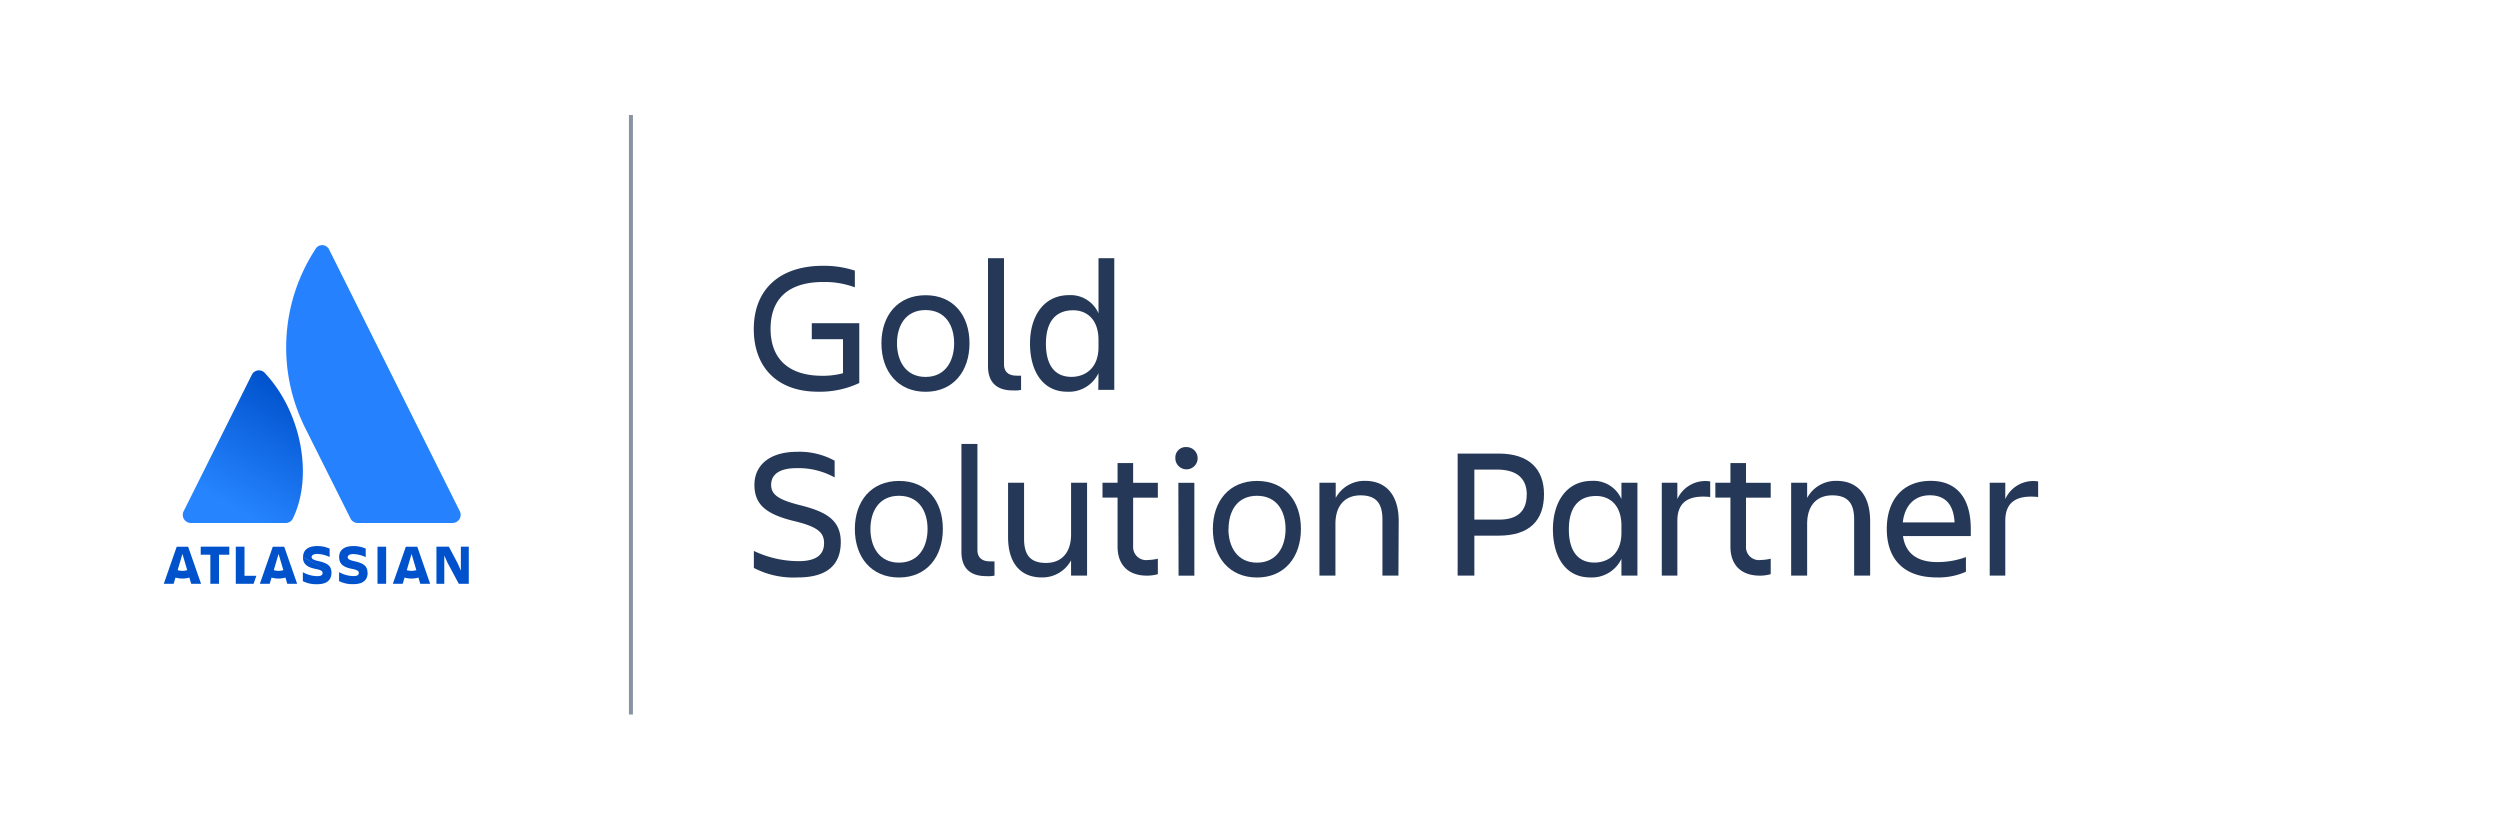 <svg xmlns="http://www.w3.org/2000/svg" xmlns:xlink="http://www.w3.org/1999/xlink" viewBox="0 0 350 116.13"><defs><style>.cls-1{fill:url(#linear-gradient);}.cls-2{fill:#2681ff;}.cls-3{fill:#0052cc;}.cls-4{fill:none;stroke:#8993a4;stroke-miterlimit:10;stroke-width:0.56px;}.cls-5{fill:#253858;}</style><linearGradient id="linear-gradient" x1="42.36" y1="55.23" x2="32.29" y2="72.67" gradientUnits="userSpaceOnUse"><stop offset="0" stop-color="#0052cc"></stop><stop offset="0.92" stop-color="#2684ff"></stop></linearGradient></defs><title>Gold Solution Partner</title><g id="logo"><path class="cls-1" d="M37.13,52.28a1.11,1.11,0,0,0-1.88.2L25.71,71.57a1.14,1.14,0,0,0,1,1.65H40a1.1,1.1,0,0,0,1-.63C43.9,66.66,42.16,57.66,37.13,52.28Z"></path><path class="cls-2" d="M44.13,34.93a25.17,25.17,0,0,0-1.47,24.85l6.41,12.81a1.14,1.14,0,0,0,1,.63H63.37a1.14,1.14,0,0,0,1-1.65L46.07,34.92A1.08,1.08,0,0,0,44.13,34.93Z"></path><path class="cls-3" d="M42.41,78c0,.77.36,1.38,1.75,1.64.83.17,1,.31,1,.58s-.17.44-.76.44a4.28,4.28,0,0,1-2-.55v1.25a4.12,4.12,0,0,0,2,.43c1.45,0,2-.65,2-1.61m0,0c0-.91-.48-1.34-1.84-1.63-.75-.17-.93-.33-.93-.57s.27-.43.77-.43a4.32,4.32,0,0,1,1.75.43V76.81a4,4,0,0,0-1.72-.36c-1.34,0-2,.58-2,1.54"></path><polygon class="cls-3" points="61.1 76.53 61.1 81.73 62.2 81.73 62.2 77.77 62.67 78.82 64.23 81.73 65.63 81.73 65.63 76.53 64.52 76.53 64.52 79.89 64.1 78.92 62.84 76.53 61.1 76.53"></polygon><rect class="cls-3" x="52.85" y="76.54" width="1.21" height="5.19"></rect><path class="cls-3" d="M51.45,80.2c0-.91-.48-1.34-1.84-1.63-.75-.17-.93-.33-.93-.57s.27-.43.77-.43A4.32,4.32,0,0,1,51.2,78V76.81a4,4,0,0,0-1.72-.36c-1.34,0-2,.58-2,1.54,0,.77.36,1.38,1.75,1.64.83.17,1,.31,1,.58s-.17.44-.76.44a4.28,4.28,0,0,1-2-.55v1.25a4.12,4.12,0,0,0,2,.43c1.45,0,2-.65,2-1.61"></path><polygon class="cls-3" points="33.01 76.53 33.01 81.73 35.5 81.73 35.89 80.61 34.23 80.61 34.23 76.53 33.01 76.53"></polygon><polygon class="cls-3" points="28.1 76.53 28.1 77.66 29.45 77.66 29.45 81.73 30.66 81.73 30.66 77.66 32.1 77.66 32.1 76.53 28.1 76.53"></polygon><path class="cls-3" d="M26.34,76.54h-1.6l-1.81,5.19h1.38l.26-.87a3.44,3.44,0,0,0,1.94,0l.26.87h1.38Zm-.8,3.38a2.36,2.36,0,0,1-.67-.1l.67-2.27.67,2.27A2.36,2.36,0,0,1,25.54,79.92Z"></path><path class="cls-3" d="M39.79,76.54h-1.6l-1.81,5.19h1.38l.26-.87a3.44,3.44,0,0,0,1.94,0l.26.87H41.6ZM39,79.92a2.36,2.36,0,0,1-.67-.1L39,77.55l.67,2.27A2.36,2.36,0,0,1,39,79.92Z"></path><path class="cls-3" d="M58.42,76.54h-1.6L55,81.73h1.38l.26-.87a3.44,3.44,0,0,0,1.94,0l.26.87h1.38Zm-.8,3.38a2.36,2.36,0,0,1-.67-.1l.67-2.27.67,2.27A2.36,2.36,0,0,1,57.62,79.92Z"></path></g><g id="type"><line class="cls-4" x1="88.33" y1="100.03" x2="88.33" y2="16.1"></line><path class="cls-5" d="M120.3,45.25v8.37a12.93,12.93,0,0,1-5.77,1.22c-5.88,0-9-3.59-9-8.76,0-5.56,3.61-8.87,9.7-8.87a13.8,13.8,0,0,1,4.45.68v2.34a12.05,12.05,0,0,0-4.42-.75c-5.07,0-7.38,2.52-7.38,6.55s2.34,6.58,7.25,6.58a10.69,10.69,0,0,0,2.89-.36V47.49h-4.37V45.25Z"></path><path class="cls-5" d="M123.4,48.06c0-3.9,2.29-6.73,6.19-6.73s6.14,2.83,6.14,6.73-2.26,6.79-6.14,6.79S123.4,52,123.4,48.06Zm2.18,0c0,2.47,1.22,4.71,4,4.71s4-2.24,4-4.71-1.2-4.65-4-4.65S125.58,45.59,125.58,48.06Z"></path><path class="cls-5" d="M141.8,54.66c-2.13,0-3.48-1-3.48-3.41V36.15h2.24V51c0,1.17.78,1.59,1.74,1.59a5.58,5.58,0,0,0,.65,0v2A4.71,4.71,0,0,1,141.8,54.66Z"></path><path class="cls-5" d="M153.79,52.24a4.58,4.58,0,0,1-4.39,2.6c-3.46,0-5.2-2.94-5.2-6.76,0-3.67,1.82-6.76,5.46-6.76a4.26,4.26,0,0,1,4.13,2.55V36.15H156V54.58h-2.24Zm-3.8.52c2,0,3.8-1.27,3.8-4.16v-1c0-2.89-1.64-4.16-3.54-4.16-2.52,0-3.82,1.66-3.82,4.68S147.68,52.76,150,52.76Z"></path><path class="cls-5" d="M111.7,80.84a12,12,0,0,1-6.16-1.33V77.13a14.58,14.58,0,0,0,6.29,1.43c2.57,0,3.54-1,3.54-2.52s-.94-2.31-4.19-3.09c-3.85-.94-5.56-2.26-5.56-5.07,0-2.65,2-4.63,6-4.63a10.23,10.23,0,0,1,5.23,1.25v2.34a10.5,10.5,0,0,0-5.33-1.3c-2.24,0-3.56.78-3.56,2.34,0,1.4,1.09,2.11,4.11,2.86,3.61.91,5.64,2.08,5.64,5.15S115.93,80.84,111.7,80.84Z"></path><path class="cls-5" d="M119.68,74.06c0-3.9,2.29-6.73,6.19-6.73S132,70.16,132,74.06s-2.26,6.79-6.14,6.79S119.68,78,119.68,74.06Zm2.18,0c0,2.47,1.22,4.71,4,4.71s4-2.24,4-4.71-1.2-4.65-4-4.65S121.86,71.59,121.86,74.06Z"></path><path class="cls-5" d="M138.08,80.66c-2.13,0-3.48-1-3.48-3.41V62.15h2.24V77c0,1.17.78,1.59,1.74,1.59a5.58,5.58,0,0,0,.65,0v2A4.71,4.71,0,0,1,138.08,80.66Z"></path><path class="cls-5" d="M141.13,67.58h2.24v7.85c0,2.34.94,3.38,3.07,3.38s3.51-1.38,3.51-4V67.58h2.24v13h-2.24V78.45a4.56,4.56,0,0,1-4.11,2.39c-3,0-4.71-2.05-4.71-5.64Z"></path><path class="cls-5" d="M160.7,78.4a7.08,7.08,0,0,0,1.4-.18v2.16a5.38,5.38,0,0,1-1.51.21c-2.78,0-4.13-1.64-4.13-4.06V69.66h-2.11V67.58h2.11V64.83h2.18v2.76h3.46v2.08h-3.46v6.81A1.82,1.82,0,0,0,160.7,78.4Z"></path><path class="cls-5" d="M166.11,62.59a1.56,1.56,0,1,1-1.56,1.56A1.46,1.46,0,0,1,166.11,62.59Zm-1.14,5h2.24v13H165Z"></path><path class="cls-5" d="M169.8,74.06c0-3.9,2.29-6.73,6.19-6.73s6.14,2.83,6.14,6.73-2.26,6.79-6.14,6.79S169.8,78,169.8,74.06Zm2.18,0c0,2.47,1.22,4.71,4,4.71s4-2.24,4-4.71-1.2-4.65-4-4.65S172,71.59,172,74.06Z"></path><path class="cls-5" d="M195.78,80.58h-2.24V72.73c0-2.34-.94-3.38-3.07-3.38s-3.51,1.38-3.51,4v7.23h-2.24v-13H187v2.13a4.56,4.56,0,0,1,4.11-2.39c3,0,4.71,2.05,4.71,5.64Z"></path><path class="cls-5" d="M209.82,63.5c4.26,0,6.34,2.18,6.34,5.69,0,3.72-2.08,5.8-6.34,5.8h-3.41v5.59h-2.34V63.5Zm3.93,5.75c0-2.08-1.17-3.51-4.19-3.51h-3.15v7h3.15C212.57,72.86,213.74,71.43,213.74,69.25Z"></path><path class="cls-5" d="M227,78.24a4.58,4.58,0,0,1-4.39,2.6c-3.46,0-5.2-2.94-5.2-6.76,0-3.67,1.82-6.76,5.46-6.76A4.26,4.26,0,0,1,227,69.87V67.58h2.24v13H227Zm-3.8.52c2,0,3.8-1.27,3.8-4.16v-1c0-2.89-1.64-4.16-3.54-4.16-2.52,0-3.82,1.66-3.82,4.68S220.92,78.76,223.23,78.76Z"></path><path class="cls-5" d="M232.65,67.58h2.18v2.29a4.29,4.29,0,0,1,4.6-2.47v2.18c-2.86-.29-4.6.57-4.6,3.33v7.67h-2.18Z"></path><path class="cls-5" d="M246.5,78.4a7.08,7.08,0,0,0,1.4-.18v2.16a5.39,5.39,0,0,1-1.51.21c-2.78,0-4.13-1.64-4.13-4.06V69.66h-2.11V67.58h2.11V64.83h2.18v2.76h3.46v2.08h-3.46v6.81A1.82,1.82,0,0,0,246.5,78.4Z"></path><path class="cls-5" d="M261.82,80.58h-2.24V72.73c0-2.34-.94-3.38-3.07-3.38s-3.51,1.38-3.51,4v7.23h-2.24v-13H253v2.13a4.56,4.56,0,0,1,4.11-2.39c3,0,4.71,2.05,4.71,5.64Z"></path><path class="cls-5" d="M271.15,80.84c-4.86,0-7-2.81-7-6.79s2.18-6.73,6.14-6.73,5.62,2.78,5.62,6.73v1h-9.49c.31,2.21,1.74,3.64,4.81,3.64a11.52,11.52,0,0,0,4-.7v2.05A9.3,9.3,0,0,1,271.15,80.84Zm-4.76-7.7h7.25c-.13-2.42-1.22-3.8-3.46-3.8S266.63,70.89,266.39,73.15Z"></path><path class="cls-5" d="M278.56,67.58h2.18v2.29a4.29,4.29,0,0,1,4.6-2.47v2.18c-2.86-.29-4.6.57-4.6,3.33v7.67h-2.18Z"></path></g></svg>